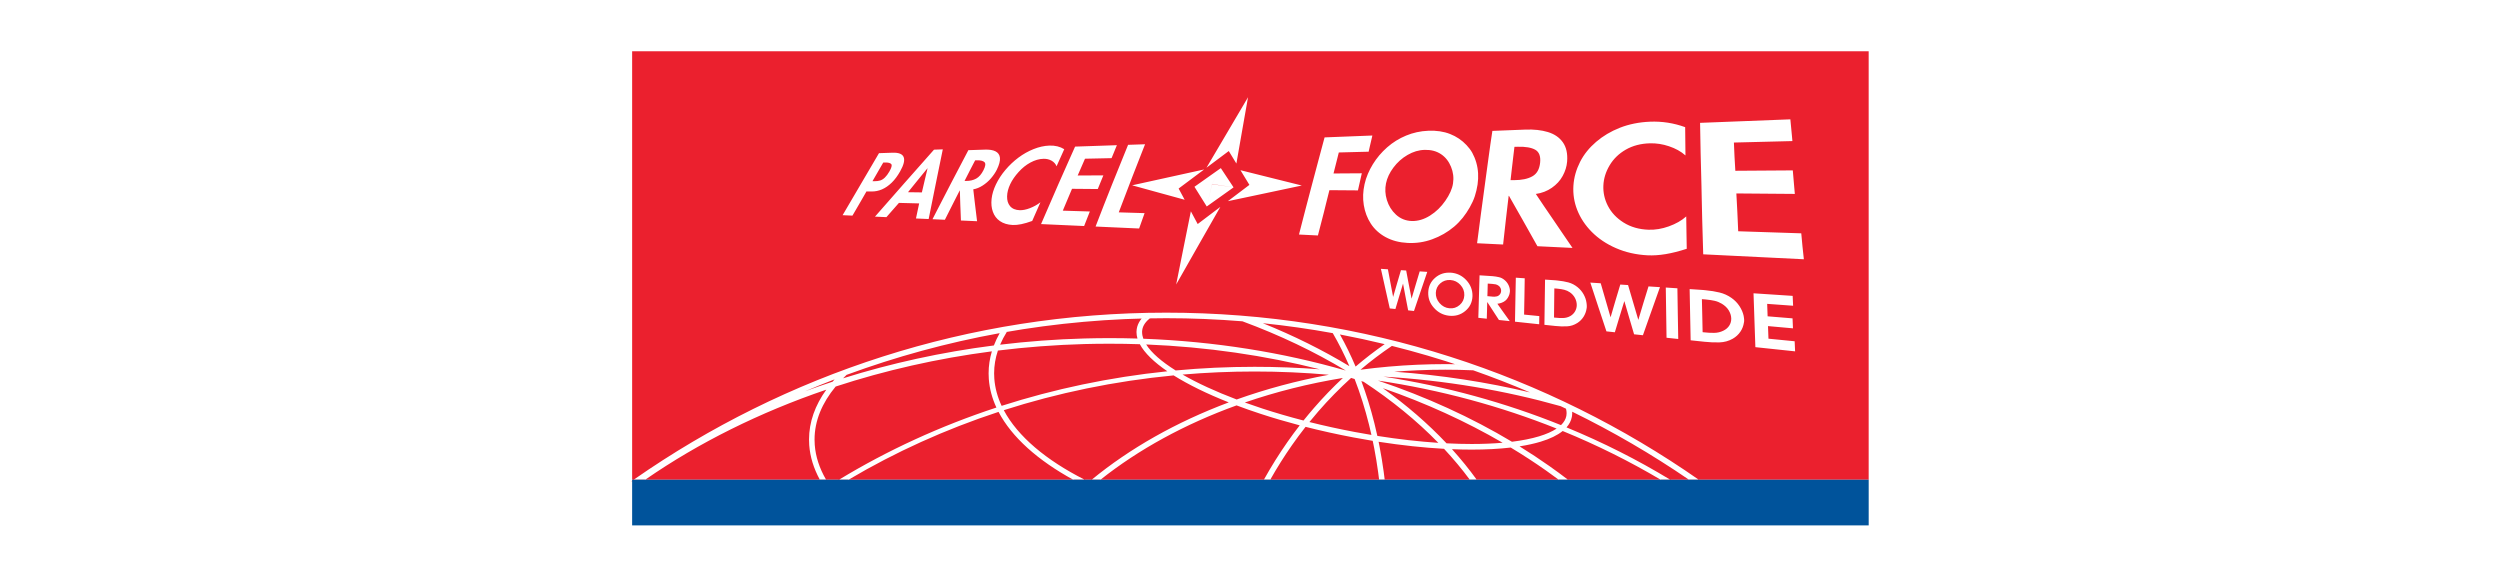 <svg xmlns="http://www.w3.org/2000/svg" width="781" height="180" viewBox="0 0 781 180" fill="none"><path fill-rule="evenodd" clip-rule="evenodd" d="M583.773 16.018H197.48V149.867H197.962L197.236 150.378H200.827C200.987 150.267 201.147 150.155 201.306 150.043L201.308 150.042L201.311 150.039C201.393 149.982 201.475 149.924 201.557 149.867H256.124C256.217 150.037 256.314 150.207 256.41 150.377L256.41 150.377L256.411 150.378H258.376L258.077 149.867H262.094L261.258 150.378H264.23L265.088 149.867H335.28C335.303 149.879 335.325 149.891 335.347 149.904L336.215 150.378H339.885L338.953 149.909C338.926 149.895 338.898 149.881 338.87 149.867H341.04C340.768 150.091 340.496 150.317 340.226 150.543C340.796 150.82 341.366 151.091 341.947 151.363C342.555 150.86 343.17 150.362 343.793 149.867H394.831L394.761 149.994L394.548 150.378H396.53L396.748 149.999C396.773 149.955 396.798 149.911 396.823 149.867H430.833C430.841 149.929 430.848 149.991 430.855 150.053L430.892 150.378H432.639L432.602 150.053C432.595 149.991 432.587 149.929 432.58 149.867H459.169C459.225 149.943 459.281 150.019 459.337 150.095L459.545 150.378H461.697L461.494 150.095C461.44 150.019 461.385 149.943 461.33 149.867H486.94C487.061 149.957 487.181 150.048 487.302 150.138L487.622 150.378H490.503L490.194 150.138C490.077 150.048 489.959 149.957 489.841 149.867H518.796C518.975 149.973 519.153 150.079 519.332 150.186L519.656 150.378H522.629L522.32 150.191C522.143 150.083 521.965 149.975 521.788 149.867H527.635C527.795 149.977 527.955 150.087 528.115 150.197L528.376 150.378H531.418L531.173 150.202C531.013 150.09 530.853 149.978 530.694 149.867H583.773V16.018ZM530.694 149.867C483.531 116.971 426.182 97.675 364.335 97.675V97.67H364.314V97.675C302.572 97.675 245.315 116.905 198.206 149.696L197.962 149.867H201.557C201.637 149.812 201.716 149.756 201.796 149.701C218.277 138.329 237.293 128.826 258.137 121.731C254.637 126.605 252.741 131.841 252.741 137.306C252.741 137.903 252.762 138.494 252.805 139.085C253.081 142.76 254.205 146.34 256.08 149.786C256.095 149.813 256.11 149.84 256.124 149.867H258.077L258.03 149.786C256.011 146.308 254.802 142.686 254.525 138.968C254.488 138.414 254.466 137.86 254.466 137.311C254.466 131.479 256.794 125.901 261.056 120.756C276.45 115.717 292.813 111.983 309.859 109.756C309.188 112.004 308.841 114.3 308.841 116.638C308.841 117.235 308.863 117.826 308.905 118.417C309.134 121.459 309.939 124.431 311.276 127.318C293.74 133.082 277.275 140.662 262.217 149.792L262.094 149.867H265.088L265.205 149.797C279.619 141.258 295.296 134.137 311.942 128.671C316.093 136.592 324.235 143.818 335.28 149.867H338.87C326.805 143.765 317.935 136.328 313.582 128.144C330.388 122.753 348.169 119.051 366.642 117.272C371.27 120.175 377.108 123.036 383.863 125.704C367.466 131.844 352.916 140.095 341.04 149.867H343.793C355.655 140.441 370.092 132.508 386.302 126.647C388.699 127.553 391.203 128.432 393.797 129.279C397.696 130.557 401.792 131.761 406.027 132.879C404.711 134.573 403.433 136.315 402.192 138.089C399.587 141.812 397.153 145.701 394.905 149.733L394.831 149.867H396.823C398.927 146.132 401.198 142.533 403.609 139.08C404.978 137.125 406.395 135.213 407.86 133.348C412.675 134.573 417.714 135.692 422.908 136.672L422.939 136.677C424.926 137.05 426.892 137.396 428.836 137.716C428.996 138.467 429.15 139.229 429.3 139.991C429.774 142.483 430.194 145.019 430.541 147.581C430.644 148.34 430.743 149.099 430.833 149.867H432.58C432.48 149.024 432.375 148.186 432.261 147.352C431.904 144.737 431.483 142.175 431.004 139.666C430.898 139.112 430.786 138.558 430.674 138.009C437.897 139.128 444.774 139.857 451.118 140.209C454.029 143.333 456.72 146.554 459.169 149.867H461.33C458.977 146.602 456.395 143.418 453.6 140.326C455.709 140.411 457.765 140.459 459.742 140.459C464.2 140.459 468.296 140.241 471.956 139.815C475.78 142.116 479.477 144.524 483.035 147.032C484.359 147.962 485.657 148.91 486.94 149.867H489.841C487.947 148.416 486.018 146.994 484.042 145.605C481.022 143.474 477.906 141.423 474.704 139.442C477.16 139.058 479.376 138.568 481.325 137.977C484.207 137.104 486.524 135.99 488.181 134.648C498.897 139.036 509.131 144.132 518.796 149.867H521.788C511.598 143.677 500.761 138.199 489.379 133.513C490.258 132.523 490.823 131.436 491.047 130.243C491.121 129.849 491.159 129.454 491.159 129.066C491.159 128.984 491.157 128.901 491.154 128.818C491.151 128.749 491.147 128.68 491.143 128.613L491.089 128.586C503.82 134.802 516.033 141.924 527.635 149.867H530.694ZM367.435 88.871C367.835 86.867 368.233 84.881 368.628 82.912L368.636 82.874L368.669 82.71C369.042 80.848 369.412 79.001 369.778 77.168C370.535 73.391 371.281 69.674 372.026 66.014C372.484 66.877 372.95 67.744 373.419 68.614C373.665 69.071 373.911 69.529 374.157 69.988C376.517 68.193 378.876 66.403 381.236 64.629L380.685 65.594C378.632 69.185 376.553 72.821 374.466 76.497C372.159 80.561 369.816 84.689 367.435 88.871ZM370.087 62.403C368.608 62 367.141 61.596 365.682 61.194C364.362 60.83 363.049 60.469 361.74 60.112C359.024 59.372 356.328 58.626 353.676 57.891C356.885 57.178 360.119 56.468 363.367 55.756L363.381 55.753L363.385 55.752L364.83 55.435C366.146 55.145 367.466 54.855 368.791 54.563L368.796 54.562C371.245 54.022 373.708 53.48 376.176 52.937C374.852 53.925 373.526 54.917 372.197 55.911L372.185 55.92L372.167 55.934C370.848 56.92 369.526 57.909 368.202 58.898L368.61 59.659L368.611 59.66C369.098 60.57 369.588 61.483 370.087 62.403ZM376.906 52.394C377.62 51.182 378.332 49.975 379.04 48.774C380.549 46.215 382.044 43.679 383.527 41.17C384.3 39.858 385.069 38.551 385.834 37.251C387.194 34.939 388.544 32.646 389.887 30.373C389.686 31.512 389.483 32.657 389.28 33.807L389.263 33.902L389.258 33.927C388.875 36.096 388.487 38.285 388.102 40.489C387.495 43.967 386.877 47.504 386.249 51.094C385.856 50.451 385.467 49.811 385.079 49.174L385.069 49.156L385.065 49.151L385.06 49.141C384.661 48.485 384.264 47.833 383.868 47.184C382.333 48.333 380.794 49.485 379.252 50.638L376.906 52.394ZM387.522 53.171C390.622 53.949 393.759 54.732 396.929 55.52C400.141 56.319 403.395 57.129 406.687 57.955C404.779 58.358 402.876 58.763 400.978 59.167C398.993 59.589 397.015 60.01 395.043 60.426C393.268 60.8 391.498 61.176 389.733 61.55L389.729 61.551C387.675 61.986 385.627 62.42 383.585 62.85C384.982 61.791 386.378 60.735 387.771 59.681C388.619 59.04 389.466 58.399 390.313 57.758C389.365 56.218 388.433 54.684 387.522 53.171ZM373.225 58.296C373.199 58.317 373.178 58.333 373.156 58.344C374.978 58.067 376.805 57.784 378.643 57.491C379.018 56.815 379.391 56.14 379.764 55.465C380.306 54.483 380.848 53.503 381.391 52.527L381.389 52.527L381.387 52.526C381.386 52.526 381.386 52.525 381.386 52.522C379.806 53.636 378.227 54.755 376.645 55.875L376.628 55.887L376.616 55.896L376.599 55.908L376.53 55.957C375.43 56.736 374.328 57.516 373.225 58.296ZM381.934 57.995C380.838 57.824 379.746 57.653 378.658 57.48L378.646 57.532L378.633 57.53L378.638 57.508C379.556 55.843 380.474 54.182 381.392 52.527C381.402 52.549 381.413 52.565 381.423 52.575L382.13 53.645C383.194 55.257 384.27 56.887 385.36 58.531C385.36 58.532 385.36 58.533 385.361 58.534C384.215 58.352 383.072 58.173 381.934 57.995ZM385.369 58.536L385.37 58.535L385.361 58.534L385.362 58.535L384.676 58.433C382.65 58.134 380.644 57.837 378.646 57.532C378.315 58.92 377.986 60.314 377.655 61.714L377.644 61.762L377.638 61.784L377.635 61.798L377.634 61.803L377.627 61.833C377.425 62.687 377.223 63.544 377.019 64.404C377.557 62.091 378.095 59.803 378.633 57.53L378.627 57.529L378.638 57.508L378.642 57.492C376.805 57.785 374.977 58.068 373.156 58.344L373.15 58.35C374.407 60.379 375.686 62.43 376.991 64.507L376.996 64.502L376.997 64.501L377.001 64.496L378.311 63.565L378.317 63.56C380.677 61.883 383.029 60.211 385.369 58.536L385.371 58.536L385.369 58.536ZM385.369 58.536L385.369 58.536L385.365 58.536L385.363 58.535L385.362 58.535L385.369 58.536ZM376.997 64.501L376.996 64.501L377.019 64.404L376.997 64.501ZM268.978 62.772L268.979 62.771L268.979 62.771L268.979 62.771L268.979 62.771C269.554 61.779 270.128 60.788 270.686 59.803L271.564 59.812L272.295 59.819C273.387 59.835 274.494 59.612 275.555 59.154C276.609 58.69 277.621 57.987 278.585 57.05C279.544 56.112 280.402 54.951 281.195 53.55C282.346 51.526 282.703 50.018 282.293 49.049C281.883 48.09 280.737 47.648 278.846 47.706C277.377 47.754 275.988 47.802 274.598 47.85L274.598 47.85L274.596 47.85C273.656 49.461 272.701 51.084 271.739 52.721L271.737 52.723L271.731 52.734C270.84 54.248 269.943 55.774 269.045 57.31C268.114 58.905 267.169 60.511 266.218 62.129L266.213 62.137L266.212 62.139C265.223 63.821 264.226 65.515 263.229 67.224C263.743 67.248 264.255 67.27 264.768 67.293C265.281 67.315 265.793 67.338 266.307 67.362C267.064 66.084 267.799 64.816 268.529 63.548C268.675 63.296 268.821 63.044 268.967 62.791L268.978 62.772ZM274.805 52.712C275.175 52.069 275.544 51.425 275.927 50.785C276.092 50.78 276.288 50.775 276.484 50.769L276.487 50.769C277.52 50.748 278.154 50.913 278.442 51.281C278.724 51.643 278.506 52.405 277.85 53.566C277.398 54.365 276.907 54.999 276.439 55.462C275.975 55.915 275.475 56.229 274.963 56.384C274.452 56.533 273.866 56.613 273.184 56.613H272.556C273.115 55.633 273.68 54.658 274.249 53.678C274.436 53.356 274.621 53.034 274.805 52.712ZM282.41 63.424C283.974 63.464 285.567 63.504 287.145 63.548C286.952 64.456 286.759 65.371 286.564 66.291L286.563 66.298L286.558 66.319L286.556 66.329L286.553 66.343L286.544 66.388C286.413 67.007 286.281 67.629 286.149 68.252L286.717 68.277L287.463 68.31C288.337 68.349 289.21 68.388 290.112 68.427C290.759 65.154 291.41 61.956 292.045 58.833L292.045 58.832L292.047 58.824L292.048 58.816L292.049 58.813L292.398 57.097L292.711 55.551L292.711 55.55L292.712 55.548C293.326 52.52 293.927 49.557 294.528 46.657C294.07 46.673 293.612 46.69 293.154 46.708L293.152 46.708C292.695 46.725 292.237 46.742 291.78 46.758C288.759 50.167 285.713 53.608 282.65 57.081C279.56 60.581 276.449 64.113 273.344 67.676C274.348 67.722 275.376 67.768 276.403 67.813L276.918 67.836L277.175 67.542L277.668 66.979L277.669 66.977L277.67 66.976L277.673 66.973L277.675 66.97C278.725 65.769 279.771 64.573 280.828 63.383L282.41 63.424ZM288.434 58.219C288.289 58.845 288.144 59.474 287.992 60.107C286.528 60.086 285.063 60.065 283.656 60.048C284.669 58.791 285.681 57.54 286.698 56.288C287.395 55.427 288.108 54.559 288.819 53.693L288.821 53.69C289.13 53.314 289.438 52.939 289.745 52.565H289.771C289.61 53.221 289.455 53.88 289.3 54.541L289.3 54.542L289.3 54.543L289.3 54.544L289.299 54.545L289.299 54.547L289.299 54.548L289.299 54.548L289.299 54.548C289.164 55.125 289.028 55.703 288.887 56.282C288.733 56.924 288.584 57.569 288.434 58.217L288.434 58.217L288.434 58.218L288.434 58.218L288.434 58.219ZM304.5 63.039L304.5 63.038L304.499 63.034L304.499 63.029C304.341 61.72 304.185 60.427 304.052 59.148C305.017 58.983 306.007 58.589 306.95 57.982C307.914 57.364 308.798 56.618 309.555 55.734C310.311 54.855 310.95 53.939 311.414 52.996C312.154 51.478 312.485 50.237 312.383 49.283C312.277 48.335 311.787 47.675 310.966 47.264C310.173 46.87 309.075 46.694 307.712 46.742C307.076 46.763 306.448 46.784 305.826 46.804C304.707 46.84 303.607 46.875 302.518 46.913C301.658 48.558 300.788 50.216 299.911 51.889C298.959 53.706 297.997 55.541 297.026 57.396C295.484 60.347 293.941 63.354 292.375 66.407L292.374 66.41L292.372 66.413L292.371 66.414C292.019 67.101 291.666 67.79 291.311 68.481C292.573 68.539 293.862 68.598 295.183 68.656C295.631 67.747 296.09 66.842 296.549 65.94L296.55 65.94L296.55 65.939L296.55 65.938L296.551 65.938C296.873 65.304 297.195 64.671 297.511 64.038L297.839 63.39L297.84 63.386C298.493 62.095 299.145 60.803 299.802 59.526H299.86C299.896 60.98 299.947 62.453 299.998 63.941L299.998 63.944L300.004 64.107C300.026 64.69 300.051 65.275 300.077 65.864L300.077 65.867C300.12 66.865 300.164 67.871 300.191 68.885C301.226 68.928 302.261 68.975 303.303 69.023L303.304 69.023L303.305 69.023L303.307 69.023L303.308 69.023L303.312 69.023C303.95 69.052 304.591 69.081 305.235 69.109C305.109 68.061 304.982 67.022 304.857 65.993C304.777 65.328 304.696 64.668 304.617 64.011C304.579 63.694 304.541 63.378 304.503 63.062L304.501 63.05L304.5 63.044L304.5 63.039ZM304.131 51.056C304.301 50.735 304.47 50.414 304.638 50.093C304.803 50.087 304.974 50.082 305.171 50.077C306.348 50.056 307.153 50.247 307.573 50.684C307.978 51.105 307.861 51.936 307.238 53.172C306.609 54.418 305.858 55.297 304.963 55.792C304.074 56.288 303.024 56.528 301.831 56.528C301.746 56.528 301.661 56.529 301.575 56.53C301.49 56.532 301.405 56.533 301.32 56.533C301.786 55.632 302.24 54.735 302.691 53.847L302.691 53.846L302.692 53.843L302.694 53.841L302.976 53.284C303.351 52.534 303.741 51.795 304.131 51.057L304.131 51.056ZM330.068 51.947C330.856 50.151 331.666 48.372 332.47 46.614C331.16 45.794 329.621 45.421 327.847 45.48C326.211 45.538 324.566 45.906 322.888 46.577C321.231 47.238 319.644 48.133 318.157 49.241C316.666 50.359 315.324 51.627 314.109 53.06C312.889 54.498 311.904 56.011 311.132 57.609C310.391 59.154 309.933 60.666 309.773 62.136C309.613 63.623 309.741 64.97 310.173 66.163C310.615 67.378 311.329 68.347 312.373 69.067C313.438 69.807 314.786 70.212 316.373 70.286C317.928 70.361 319.979 69.945 322.461 69.024C323.248 67.234 324.029 65.465 324.806 63.707L324.808 63.704L324.808 63.702L325.034 63.191C324.049 63.953 322.936 64.571 321.753 65.029C320.57 65.487 319.494 65.695 318.568 65.668C317.231 65.626 316.213 65.194 315.537 64.39C314.871 63.585 314.583 62.568 314.615 61.322C314.642 60.096 314.983 58.834 315.59 57.54C316.203 56.245 317.087 54.977 318.205 53.742C319.324 52.506 320.512 51.526 321.907 50.775C323.276 50.04 324.613 49.64 325.988 49.608C326.909 49.587 327.762 49.779 328.502 50.194C329.226 50.599 329.775 51.185 330.068 51.947ZM338.953 49.581C341.675 49.523 344.45 49.464 347.252 49.406L347.471 48.879C347.962 47.699 348.45 46.526 348.914 45.357C346.055 45.453 343.233 45.549 340.453 45.644L340.452 45.644L340.45 45.644L340.415 45.645C338.883 45.697 337.364 45.749 335.858 45.8C335.315 47.02 334.766 48.248 334.214 49.484L334.213 49.486C333.036 52.12 331.843 54.791 330.654 57.502C329.722 59.633 328.788 61.792 327.842 63.977L327.838 63.987L327.836 63.99C326.978 65.973 326.11 67.978 325.226 70.004L338.681 70.611C339.262 69.088 339.864 67.57 340.466 66.068L340.464 66.068C337.62 65.982 334.776 65.897 332.018 65.812C332.492 64.656 332.976 63.516 333.466 62.371C333.641 61.96 333.812 61.55 333.984 61.139C334.284 60.42 334.584 59.702 334.899 58.983C337.423 59.009 340.031 59.029 342.613 59.05L342.943 59.052C343.528 57.621 344.108 56.206 344.688 54.791L344.69 54.786C342 54.802 339.305 54.818 336.668 54.828C337.424 53.065 338.175 51.318 338.953 49.581ZM356.402 48.419C356.844 47.294 357.284 46.176 357.719 45.065C356.513 45.103 355.341 45.144 354.19 45.184C353.593 45.205 353.001 45.225 352.414 45.246L352.365 45.364L352.363 45.37C350.744 49.342 349.088 53.402 347.428 57.561C345.713 61.854 343.987 66.259 342.256 70.771C343.972 70.849 345.715 70.927 347.484 71.006L347.488 71.006C350.219 71.129 353.012 71.254 355.86 71.384C356.124 70.649 356.383 69.918 356.641 69.189L356.641 69.187L356.643 69.182L356.644 69.181L356.645 69.178C356.952 68.31 357.258 67.445 357.57 66.584C354.793 66.499 352.16 66.42 349.527 66.34L349.5 66.339C350.901 62.621 352.307 58.962 353.681 55.388C354.585 53.038 355.497 50.718 356.399 48.426L356.4 48.423L356.401 48.421L356.402 48.419ZM434.168 96.355L434.045 95.809L433.846 94.933C433.48 93.315 433.116 91.706 432.762 90.107C432.565 89.226 432.368 88.347 432.172 87.469L432.153 87.385L432.144 87.348C431.893 86.224 431.642 85.103 431.393 83.986C432.117 84.034 432.847 84.082 433.582 84.13C433.729 84.899 433.873 85.672 434.017 86.446L434.017 86.448L434.018 86.451L434.018 86.454C434.14 87.108 434.262 87.763 434.386 88.418C434.663 89.862 434.94 91.311 435.212 92.765C435.422 92.031 435.636 91.298 435.85 90.566L435.85 90.565C436.044 89.903 436.237 89.243 436.426 88.583C436.686 87.677 436.956 86.771 437.226 85.867L437.228 85.862C437.373 85.375 437.519 84.888 437.662 84.402C437.934 84.418 438.204 84.435 438.474 84.452L438.858 84.477C438.936 84.482 439.014 84.487 439.093 84.491C439.157 84.495 439.222 84.499 439.287 84.503C439.464 85.486 439.653 86.473 439.843 87.464C439.933 87.934 440.023 88.405 440.112 88.876C440.242 89.563 440.378 90.253 440.514 90.945L440.514 90.945L440.514 90.946C440.668 91.73 440.823 92.516 440.97 93.303C441.39 91.888 441.81 90.468 442.231 89.047L442.232 89.041C442.648 87.624 443.079 86.202 443.511 84.78C443.945 84.809 444.378 84.837 444.815 84.865L445.186 84.889L445.429 84.905C445.578 84.915 445.726 84.924 445.876 84.934L445.859 84.985C445.172 87.008 444.485 89.032 443.798 91.049C443.504 91.922 443.206 92.794 442.909 93.666L442.906 93.675C442.51 94.835 442.115 95.994 441.726 97.154C441.119 97.09 440.507 97.026 439.905 96.957C439.628 95.551 439.356 94.144 439.09 92.749L439.037 92.466L438.916 91.818C438.714 90.737 438.514 89.661 438.307 88.589C438.061 89.393 437.82 90.197 437.578 91.001C437.422 91.522 437.265 92.043 437.108 92.562C436.709 93.889 436.309 95.215 435.926 96.536C435.633 96.507 435.34 96.476 435.047 96.445C434.754 96.415 434.461 96.384 434.168 96.355ZM453.173 85.174C455.086 85.307 456.726 86.074 458.053 87.497C458.713 88.205 459.225 88.988 459.544 89.824C459.869 90.661 460.029 91.566 460.002 92.52C459.976 93.473 459.752 94.341 459.384 95.114C459.017 95.891 458.452 96.579 457.733 97.17C456.3 98.358 454.612 98.837 452.699 98.635C450.824 98.432 449.248 97.612 447.975 96.184C447.335 95.476 446.861 94.714 446.568 93.91C446.281 93.106 446.148 92.243 446.18 91.332C446.211 90.416 446.414 89.579 446.76 88.828C447.112 88.077 447.628 87.401 448.305 86.804C449.663 85.611 451.277 85.068 453.168 85.19C453.168 85.185 453.173 85.18 453.173 85.174ZM453.088 87.475C451.868 87.395 450.819 87.752 449.93 88.535C449.051 89.308 448.598 90.293 448.55 91.486C448.507 92.669 448.891 93.734 449.716 94.688C450.558 95.652 451.575 96.19 452.779 96.307C453.999 96.43 455.064 96.094 455.997 95.284C456.929 94.48 457.408 93.457 457.451 92.237C457.499 91.007 457.083 89.926 456.231 88.999C455.373 88.072 454.34 87.561 453.088 87.475ZM461.829 99.285C461.879 97.813 461.918 96.343 461.958 94.878L461.958 94.873C461.979 94.117 461.999 93.363 462.021 92.61C462.09 90.405 462.154 88.2 462.213 86.01C462.727 86.045 463.242 86.076 463.756 86.108L463.759 86.109L463.759 86.109L463.759 86.109C464.61 86.161 465.46 86.214 466.309 86.277C467.002 86.33 467.657 86.453 468.285 86.591C468.903 86.724 469.495 87.028 470.038 87.486C470.56 87.928 470.981 88.455 471.268 89.068C471.556 89.686 471.716 90.314 471.7 90.954C471.694 91.114 471.668 91.279 471.641 91.444C471.609 91.62 471.577 91.79 471.529 91.955C471.417 92.317 471.252 92.658 471.061 92.989C470.869 93.313 470.65 93.596 470.4 93.819C470.038 94.144 469.628 94.389 469.17 94.56C468.738 94.725 468.269 94.842 467.779 94.895C468.034 95.252 468.286 95.611 468.539 95.971L468.548 95.982C468.923 96.515 469.3 97.05 469.686 97.585C469.894 97.875 470.102 98.166 470.31 98.457L470.318 98.467L470.32 98.47C470.76 99.086 471.202 99.705 471.652 100.323C471.011 100.257 470.369 100.189 469.729 100.121L469.149 100.059C468.855 100.028 468.562 99.997 468.269 99.966C467.662 99.029 467.055 98.091 466.453 97.17C465.851 96.243 465.254 95.327 464.658 94.411C464.642 94.411 464.632 94.411 464.623 94.41C464.62 94.409 464.617 94.409 464.614 94.408C464.611 94.407 464.608 94.406 464.605 94.405C464.589 95.263 464.567 96.126 464.546 96.984C464.525 97.841 464.498 98.704 464.471 99.567C463.587 99.471 462.698 99.375 461.829 99.285ZM464.658 92.52C464.822 92.534 464.986 92.548 465.151 92.561C465.467 92.587 465.785 92.612 466.107 92.648C466.159 92.652 466.209 92.658 466.26 92.664L466.304 92.669C466.362 92.676 466.42 92.682 466.48 92.685C466.607 92.69 466.757 92.695 466.895 92.69C467.14 92.685 467.39 92.642 467.635 92.584C467.87 92.525 468.072 92.413 468.248 92.275C468.482 92.094 468.642 91.891 468.765 91.651C468.882 91.406 468.951 91.145 468.956 90.868C468.962 90.576 468.903 90.288 468.775 90C468.653 89.718 468.456 89.484 468.205 89.292C467.896 89.057 467.577 88.898 467.268 88.834C466.948 88.764 466.597 88.722 466.224 88.695C465.739 88.658 465.244 88.621 464.77 88.589C464.752 89.026 464.744 89.463 464.735 89.9C464.731 90.118 464.727 90.336 464.722 90.554L464.658 92.52ZM473.282 100.494C473.301 99.328 473.323 98.164 473.346 97.003L473.346 96.996C473.369 95.857 473.391 94.721 473.41 93.585C473.418 93.148 473.426 92.712 473.434 92.275L473.441 91.87C473.472 90.16 473.503 88.451 473.543 86.751C474.459 86.809 475.396 86.873 476.323 86.937C476.291 88.812 476.259 90.693 476.233 92.584L476.232 92.648C476.2 94.518 476.168 96.393 476.126 98.278C477.714 98.432 479.28 98.587 480.878 98.747C480.87 99.171 480.864 99.596 480.859 100.023L480.859 100.026L480.855 100.316L480.852 100.565C480.849 100.809 480.845 101.054 480.84 101.298C480.208 101.231 479.577 101.164 478.947 101.097L478.191 101.017C476.535 100.842 474.892 100.668 473.282 100.494ZM482.476 101.474C482.513 99.098 482.545 96.728 482.572 94.373C482.604 92.024 482.635 89.686 482.673 87.353C482.929 87.369 483.185 87.385 483.443 87.401L483.444 87.401C484.285 87.453 485.135 87.506 485.991 87.571C486.06 87.576 486.125 87.585 486.187 87.593C486.255 87.602 486.319 87.611 486.38 87.614C486.443 87.619 486.505 87.628 486.566 87.636C486.624 87.644 486.68 87.651 486.737 87.656C487.802 87.763 488.889 87.944 489.944 88.221C491.014 88.509 491.973 89.015 492.831 89.713C493.598 90.341 494.221 91.066 494.7 91.918C495.185 92.781 495.494 93.654 495.617 94.549C495.624 94.609 495.632 94.668 495.641 94.727V94.727C495.657 94.842 495.674 94.955 495.681 95.071C495.697 95.242 495.707 95.417 495.713 95.588C495.713 95.732 495.713 95.876 495.702 96.025C495.691 96.121 495.676 96.216 495.66 96.312C495.653 96.36 495.645 96.408 495.638 96.456C495.51 97.33 495.196 98.166 494.706 98.954C494.205 99.743 493.566 100.387 492.778 100.893C491.755 101.543 490.673 101.895 489.518 101.948C488.346 102.007 487.163 101.969 485.911 101.836C484.755 101.714 483.594 101.591 482.476 101.474ZM485.564 99.207C485.603 99.211 485.642 99.215 485.681 99.219C485.723 99.223 485.765 99.228 485.806 99.232C485.825 99.233 485.844 99.235 485.863 99.237C486.694 99.333 487.515 99.37 488.292 99.349C489.086 99.327 489.858 99.135 490.567 98.736C491.206 98.374 491.696 97.873 492.037 97.282C492.389 96.674 492.575 96.025 492.58 95.316C492.58 94.56 492.405 93.819 492.032 93.106C491.654 92.392 491.121 91.79 490.412 91.305C489.88 90.948 489.305 90.682 488.697 90.533C488.079 90.378 487.467 90.282 486.838 90.213C486.758 90.206 486.678 90.196 486.598 90.186C486.508 90.174 486.417 90.163 486.322 90.155C486.276 90.152 486.232 90.149 486.188 90.146C486.144 90.143 486.101 90.139 486.058 90.136L486.04 90.135L485.933 90.127C485.887 90.123 485.841 90.12 485.794 90.117C485.72 90.112 485.64 90.107 485.576 90.101C485.568 90.862 485.558 91.624 485.549 92.384C485.54 93.135 485.53 93.885 485.523 94.634C485.515 95.644 485.504 96.655 485.492 97.667L485.492 97.673C485.486 98.182 485.48 98.691 485.475 99.199C485.505 99.202 485.534 99.204 485.564 99.207ZM501.849 103.519C500.981 100.931 500.123 98.352 499.292 95.806C498.807 94.31 498.314 92.821 497.824 91.339L497.824 91.337C497.485 90.315 497.148 89.295 496.815 88.28C497.264 88.309 497.716 88.339 498.169 88.369L498.177 88.369C498.802 88.411 499.43 88.453 500.064 88.493C500.376 89.58 500.694 90.673 501.013 91.77C501.206 92.436 501.4 93.103 501.593 93.772C502.105 95.551 502.621 97.335 503.143 99.13L503.15 99.108C503.648 97.411 504.147 95.714 504.64 94.011C505.106 92.407 505.596 90.802 506.088 89.193L506.18 88.892C506.979 88.945 507.788 88.999 508.608 89.052C509.125 90.842 509.658 92.642 510.196 94.453C510.734 96.275 511.272 98.102 511.81 99.94C512.337 98.198 512.859 96.451 513.376 94.709C513.813 93.231 514.277 91.757 514.741 90.281L514.741 90.28L514.742 90.279L514.744 90.272C514.828 90.006 514.911 89.74 514.995 89.473C515.9 89.53 516.801 89.59 517.714 89.65L518.575 89.707C518.225 90.692 517.874 91.677 517.522 92.662L517.516 92.679C516.974 94.197 516.433 95.713 515.901 97.228C515.615 98.035 515.327 98.843 515.039 99.65C514.436 101.343 513.832 103.037 513.248 104.729C512.53 104.65 511.809 104.574 511.094 104.499L510.489 104.436L510.373 104.048C509.89 102.425 509.408 100.809 508.949 99.21C508.613 98.039 508.27 96.873 507.927 95.71C507.765 95.159 507.603 94.609 507.442 94.059C507.231 94.752 507.017 95.445 506.804 96.138C506.518 97.069 506.231 97.999 505.95 98.928C505.788 99.467 505.624 100.007 505.461 100.546L505.455 100.565L505.45 100.584C505.125 101.657 504.8 102.729 504.48 103.802C504.092 103.76 503.705 103.718 503.319 103.677L503.318 103.677C502.827 103.625 502.338 103.573 501.849 103.519ZM520.626 105.512C520.598 104.016 520.578 102.524 520.558 101.036L520.557 101.007C520.542 99.876 520.527 98.748 520.508 97.623C520.487 96.334 520.469 95.049 520.45 93.766V93.764V93.763C520.432 92.449 520.413 91.137 520.391 89.824L521.594 89.904L522.992 89.996L524.019 90.064C524.054 92.544 524.094 95.029 524.135 97.527L524.141 97.937C524.153 98.57 524.164 99.204 524.176 99.838L524.176 99.853C524.214 101.861 524.251 103.876 524.28 105.9C523.044 105.767 521.835 105.639 520.626 105.512ZM528.052 100.89L528.052 100.886L528.051 100.84L528.033 99.984C528.028 99.733 528.023 99.481 528.017 99.23C528.011 98.907 528.004 98.585 527.998 98.262C527.95 95.609 527.902 92.957 527.843 90.314C528.374 90.35 528.906 90.384 529.437 90.418C530.323 90.474 531.208 90.53 532.094 90.597C532.176 90.602 532.256 90.613 532.336 90.623C532.416 90.634 532.496 90.645 532.579 90.65C532.629 90.652 532.676 90.656 532.723 90.661C532.762 90.666 532.8 90.671 532.837 90.676C532.874 90.682 532.911 90.687 532.947 90.691C532.972 90.694 532.996 90.696 533.021 90.698C534.406 90.826 535.796 91.044 537.165 91.374C538.539 91.705 539.791 92.275 540.952 93.095C541.938 93.798 542.763 94.645 543.403 95.62C544.052 96.605 544.479 97.607 544.708 98.629C544.75 98.826 544.782 99.029 544.803 99.221C544.808 99.254 544.812 99.286 544.817 99.319C544.84 99.483 544.863 99.648 544.867 99.812C544.873 99.977 544.878 100.142 544.873 100.307C544.869 100.422 544.847 100.534 544.826 100.646C544.816 100.696 544.806 100.747 544.798 100.797C544.644 101.788 544.303 102.742 543.695 103.626C543.088 104.521 542.295 105.251 541.325 105.81C540.047 106.545 538.64 106.912 537.165 106.96C535.7 107.008 534.155 106.944 532.557 106.774C531.087 106.619 529.617 106.465 528.157 106.311C528.129 104.5 528.091 102.697 528.052 100.898L528.052 100.894L528.052 100.89ZM531.897 103.775C531.987 103.785 532.087 103.795 532.188 103.805C532.248 103.811 532.308 103.817 532.366 103.823C533.458 103.945 534.496 103.999 535.503 103.988C536.515 103.977 537.469 103.754 538.358 103.317C539.2 102.912 539.823 102.363 540.244 101.687C540.665 101.016 540.862 100.27 540.84 99.466C540.819 98.603 540.542 97.756 540.047 96.941C539.551 96.121 538.811 95.439 537.884 94.879C537.186 94.464 536.451 94.16 535.663 93.979C534.885 93.803 534.07 93.681 533.271 93.601C533.229 93.596 533.188 93.591 533.147 93.586L533.056 93.575L533.056 93.575L533.055 93.575C532.9 93.556 532.75 93.537 532.6 93.526C532.462 93.519 532.314 93.508 532.166 93.496L532.165 93.496C532.092 93.49 532.018 93.484 531.945 93.478C531.838 93.473 531.748 93.468 531.673 93.463C531.692 94.477 531.717 95.492 531.741 96.507L531.742 96.522C531.758 97.213 531.775 97.905 531.79 98.597C531.833 100.323 531.865 102.049 531.897 103.775ZM548.378 108.452C548.282 105.618 548.186 102.795 548.085 99.988C548.054 99.08 548.024 98.173 547.994 97.267C547.931 95.381 547.869 93.499 547.797 91.625C551.045 91.841 554.342 92.057 557.683 92.275L560.027 92.429C560.07 93.452 560.118 94.485 560.166 95.513C557.428 95.316 554.706 95.119 552.064 94.927C552.117 96.222 552.165 97.516 552.202 98.816C553.393 98.913 554.596 99.012 555.808 99.112L555.81 99.112L555.825 99.113L555.834 99.114L555.86 99.116C557.228 99.229 558.607 99.343 559.99 99.455C560.011 99.976 560.034 100.497 560.057 101.018C560.079 101.536 560.102 102.053 560.123 102.571C557.497 102.337 554.876 102.102 552.325 101.873C552.351 102.529 552.374 103.184 552.397 103.839L552.397 103.854C552.42 104.504 552.442 105.154 552.469 105.805C554.272 105.984 556.107 106.164 557.959 106.345L557.976 106.347C558.864 106.434 559.756 106.521 560.65 106.609C560.693 107.658 560.741 108.713 560.789 109.762C556.575 109.32 552.447 108.883 548.378 108.452ZM421.549 114.39C413.24 109.373 404.189 104.872 394.511 100.967C401.879 101.727 409.164 102.769 416.358 104.076C418.232 107.287 419.968 110.738 421.549 114.39ZM417.19 104.229L418.518 104.477C418.076 104.394 417.633 104.311 417.19 104.229ZM432.575 107.508C429.449 109.682 426.418 112.025 423.488 114.518C421.997 110.987 420.356 107.631 418.593 104.488C423.291 105.383 427.957 106.39 432.575 107.508ZM429.369 132.262C428.218 127.659 426.849 123.238 425.289 119.046L426.008 119.275C434.786 125.055 442.622 131.447 449.339 138.345C443.378 137.95 436.975 137.231 430.285 136.177C429.997 134.856 429.688 133.556 429.369 132.262ZM427.686 132.688C427.947 133.737 428.197 134.802 428.437 135.873C426.732 135.591 425.001 135.287 423.259 134.957L423.227 134.952C418.39 134.041 413.644 132.997 409.058 131.846C409.953 130.738 410.864 129.651 411.791 128.586L411.807 128.575L411.817 128.554C415.051 124.831 418.481 121.326 422.082 118.066L423.184 118.401C424.926 122.903 426.434 127.681 427.686 132.688ZM425.012 115.504C428.165 112.835 431.441 110.353 434.834 108.062C442.371 109.948 449.786 112.132 457.078 114.598C456.26 114.322 455.436 114.051 454.612 113.78L454.611 113.779L454.61 113.779L454.607 113.778C453.573 113.762 452.54 113.751 451.501 113.751C448.651 113.751 445.743 113.815 442.781 113.943C436.757 114.204 430.823 114.731 425.012 115.504ZM451.501 115.493C454.436 115.493 457.345 115.557 460.226 115.685C466.246 117.8 472.164 120.101 477.991 122.594C464.472 119.376 450.281 117.176 435.59 116.122C437.998 115.93 440.416 115.781 442.856 115.68C445.727 115.552 448.609 115.493 451.501 115.493ZM432.144 117.65C451.592 118.812 470.187 121.981 487.531 126.882C487.692 126.958 487.854 127.033 488.015 127.109L488.019 127.111C488.421 127.299 488.822 127.487 489.22 127.681C489.342 128.155 489.406 128.613 489.406 129.066C489.406 129.369 489.379 129.651 489.332 129.918C489.134 130.967 488.559 131.931 487.654 132.81C470.273 125.811 451.65 120.655 432.144 117.65ZM260.091 119.243C257.178 120.202 254.301 121.203 251.462 122.253C254.52 120.958 257.609 119.706 260.725 118.513C260.507 118.758 260.299 118.998 260.091 119.243ZM263.378 118.183C263.735 117.821 264.102 117.459 264.481 117.102C279.854 111.451 295.836 107.063 312.302 104.075C311.589 105.337 310.982 106.62 310.487 107.919C294.081 110.012 278.298 113.496 263.378 118.183ZM314.536 103.678L313.348 103.886C329.893 100.946 346.922 99.406 364.314 99.406V99.412H364.335V99.406C372.352 99.406 380.292 99.737 388.146 100.378C399.82 104.698 410.647 109.869 420.436 115.765C400.77 110.097 379.49 106.651 357.176 105.82C356.92 105.117 356.792 104.43 356.792 103.758H356.787V103.615C356.814 102.89 357.006 102.192 357.368 101.537C357.746 100.855 358.305 100.205 359.04 99.603V99.598L359.221 99.46C358.364 99.47 357.506 99.486 356.654 99.508C356.334 99.891 356.063 100.285 355.834 100.695C355.338 101.596 355.072 102.56 355.045 103.588V103.599L355.04 103.748V103.758C355.04 104.414 355.141 105.079 355.344 105.761C352.467 105.671 349.569 105.628 346.656 105.628C344.11 105.628 341.457 105.665 338.714 105.74C329.807 105.985 321.04 106.64 312.437 107.679C313.012 106.32 313.715 104.989 314.536 103.678ZM472.339 138.004C459.656 130.413 445.594 123.973 430.45 118.886C450.074 121.8 468.813 126.903 486.29 133.886C484.894 134.818 483.051 135.628 480.819 136.305C478.412 137.034 475.562 137.604 472.339 138.004ZM356.089 107.535C357.559 110.278 360.521 113.144 364.681 115.988C346.672 117.847 329.328 121.523 312.906 126.786C311.617 124.032 310.844 121.198 310.626 118.3C310.583 117.746 310.562 117.192 310.562 116.644C310.562 114.22 310.967 111.839 311.744 109.517C320.581 108.425 329.6 107.737 338.762 107.482C341.318 107.412 343.95 107.381 346.656 107.381C349.82 107.381 352.968 107.428 356.089 107.535ZM391.949 114.588H391.943H391.927V114.593C383.596 114.593 375.372 114.976 367.281 115.733C362.881 112.979 359.706 110.22 358.066 107.61C377.018 108.377 395.209 111.045 412.27 115.365C405.58 114.854 398.804 114.593 391.949 114.593V114.588ZM391.949 116.058C399.784 116.058 407.519 116.404 415.141 117.075C405.084 118.939 395.438 121.55 386.334 124.799C379.783 122.322 374.051 119.68 369.427 117.017C376.826 116.383 384.331 116.058 391.927 116.058V116.063H391.949V116.058ZM431.995 121.262C445.423 125.917 457.968 131.649 469.42 138.313C466.448 138.568 463.209 138.702 459.742 138.702C457.238 138.702 454.623 138.632 451.901 138.494C446.089 132.336 439.42 126.567 431.995 121.262ZM410.496 127.436C409.383 128.719 408.286 130.035 407.215 131.372C402.714 130.205 398.399 128.943 394.335 127.617C392.465 127.004 390.649 126.376 388.881 125.742C398.543 122.418 408.808 119.818 419.514 118.071C416.377 121.006 413.373 124.122 410.523 127.404L410.512 127.414L410.496 127.436ZM424.81 47.461L424.806 47.461C422.606 47.516 420.418 47.571 418.241 47.631C418.033 48.448 417.831 49.267 417.627 50.091C417.292 51.448 416.954 52.814 416.589 54.194C418.082 54.183 419.571 54.173 421.062 54.164L421.068 54.164C422.518 54.155 423.97 54.145 425.432 54.135C425.293 54.747 425.153 55.36 425.011 55.975L425.011 55.977C424.744 57.138 424.477 58.304 424.222 59.478C421.176 59.451 418.262 59.43 415.306 59.408C414.943 60.776 414.607 62.159 414.269 63.549C414.041 64.487 413.813 65.428 413.574 66.37C412.972 68.741 412.355 71.138 411.715 73.561C410.201 73.489 408.684 73.413 407.198 73.338L405.803 73.269C406.218 71.629 406.64 69.999 407.059 68.384C407.328 67.345 407.596 66.313 407.859 65.289C408.224 63.87 408.598 62.459 408.97 61.057L408.97 61.056L408.971 61.053C409.283 59.878 409.593 58.71 409.894 57.549C410.234 56.25 410.581 54.957 410.926 53.67L410.928 53.66C411.245 52.476 411.561 51.297 411.87 50.124C412.274 48.601 412.68 47.089 413.083 45.588L413.084 45.584C413.324 44.693 413.562 43.805 413.798 42.922C416.26 42.824 418.776 42.726 421.328 42.627L421.328 42.627C423.766 42.532 426.238 42.435 428.729 42.336C428.442 43.492 428.18 44.654 427.918 45.822L427.918 45.822L427.917 45.823C427.8 46.345 427.682 46.868 427.562 47.391C426.643 47.415 425.725 47.438 424.81 47.461ZM439.755 75.894C437.118 75.761 434.871 75.165 432.868 74.078C430.945 73.034 429.368 71.606 428.239 69.859C427.126 68.139 426.39 66.205 426.044 64.053C425.698 61.928 425.789 59.76 426.284 57.544C426.769 55.349 427.68 53.277 428.889 51.296C430.082 49.352 431.589 47.578 433.342 46.033C435.126 44.467 437.102 43.252 439.26 42.358C441.444 41.452 443.745 40.946 446.216 40.845C448.789 40.744 450.994 41.074 453.003 41.862C454.995 42.64 456.699 43.796 458.143 45.335C458.841 46.081 459.48 46.891 459.954 47.764C460.428 48.638 460.865 49.655 461.195 50.806C461.813 52.947 461.941 55.238 461.595 57.64C461.403 58.929 461.099 60.149 460.732 61.299C460.364 62.434 459.816 63.611 459.144 64.788C457.845 67.073 456.279 69.108 454.27 70.808C452.241 72.523 449.956 73.828 447.436 74.744C444.954 75.65 442.413 76.028 439.755 75.894ZM445.114 46.821C443.202 46.864 441.46 47.397 439.723 48.403C437.976 49.416 436.527 50.715 435.307 52.345C434.104 53.954 433.331 55.61 432.985 57.294C432.644 58.966 432.713 60.703 433.257 62.477C433.811 64.282 434.759 65.816 436.101 67.052C437.47 68.309 439.137 68.981 441.018 69.044C442.914 69.103 444.842 68.544 446.717 67.367C448.64 66.163 450.217 64.613 451.532 62.711C452.848 60.809 453.658 59.02 453.919 57.326C454.201 55.531 453.993 53.783 453.296 52.1C452.614 50.444 451.612 49.123 450.185 48.169C448.741 47.21 447.074 46.773 445.114 46.821ZM479.796 60.591C481.399 63.025 483.097 65.504 484.839 68.049L485.309 68.735C486.08 69.861 486.851 71 487.629 72.151L487.63 72.153C488.808 73.895 490.004 75.664 491.248 77.45L489.484 77.364C486.372 77.212 483.285 77.061 480.291 76.917C478.731 74.158 477.202 71.452 475.737 68.815C475.043 67.563 474.33 66.324 473.625 65.097C472.868 63.781 472.12 62.48 471.412 61.193H471.305C471.195 62.151 471.079 63.114 470.962 64.08L470.962 64.084C470.778 65.598 470.594 67.122 470.432 68.656C470.165 71.202 469.878 73.785 469.569 76.385C468.769 76.346 467.975 76.308 467.184 76.27L467.174 76.269L467.169 76.269C465.242 76.176 463.337 76.085 461.44 75.99C461.845 72.837 462.255 69.731 462.66 66.674C462.885 64.96 463.118 63.26 463.348 61.574L463.35 61.559L463.354 61.531C463.53 60.244 463.705 58.965 463.874 57.693C464.097 56.02 464.324 54.357 464.55 52.708C464.714 51.512 464.877 50.324 465.036 49.144C465.403 46.358 465.808 43.599 466.218 40.893C467.16 40.855 468.104 40.818 469.053 40.779L469.057 40.779C471.484 40.682 473.941 40.584 476.456 40.488C479.21 40.376 481.559 40.642 483.557 41.25C485.613 41.878 487.147 42.928 488.228 44.446C489.32 45.98 489.762 47.983 489.57 50.465C489.448 52.004 488.974 53.512 488.18 54.966C487.392 56.425 486.247 57.661 484.787 58.673C483.344 59.675 481.687 60.325 479.796 60.591ZM473.111 45.873C472.969 46.928 472.849 47.991 472.729 49.056C472.656 49.708 472.583 50.361 472.504 51.014C472.444 51.526 472.382 52.041 472.321 52.557L472.32 52.559C472.173 53.792 472.024 55.036 471.896 56.282H472.903C475.359 56.282 477.287 55.887 478.725 55.072C480.148 54.273 480.931 52.83 481.138 50.795C481.346 48.792 480.813 47.461 479.61 46.779C478.406 46.097 476.573 45.783 474.155 45.847C473.814 45.857 473.468 45.868 473.111 45.873ZM526.447 39.726C526.466 41.204 526.48 42.694 526.493 44.196L526.493 44.202C526.506 45.643 526.52 47.096 526.538 48.558C525.126 47.295 523.395 46.358 521.382 45.687C519.443 45.037 517.472 44.717 515.437 44.771C512.608 44.845 510.068 45.5 507.9 46.747C505.758 47.972 504.059 49.613 502.845 51.653C501.63 53.693 500.991 55.791 500.895 57.944C500.799 60.096 501.231 62.21 502.285 64.277C503.361 66.386 505.018 68.139 507.175 69.502C509.396 70.909 512.039 71.671 515.016 71.766C517.11 71.836 519.176 71.489 521.328 70.722C523.496 69.945 525.355 68.906 526.778 67.612C526.815 69.188 526.833 70.777 526.851 72.377V72.378C526.87 74.145 526.89 75.927 526.937 77.722C522.207 79.266 518.207 79.938 514.67 79.756C511.069 79.57 507.793 78.814 504.784 77.498C501.859 76.225 499.334 74.531 497.257 72.438C495.222 70.387 493.715 68.096 492.724 65.593C491.754 63.126 491.382 60.617 491.531 58.061C491.691 55.424 492.426 52.926 493.619 50.566C494.807 48.228 496.474 46.166 498.642 44.307C500.741 42.512 503.212 41.026 506.046 39.913C508.885 38.794 512.065 38.155 515.48 38.016C519.198 37.867 522.857 38.421 526.447 39.726ZM559.947 44.073C553.699 44.227 547.541 44.382 541.671 44.531C541.767 47.434 541.937 50.369 542.118 53.352C545.667 53.326 549.313 53.301 553.031 53.277C555.352 53.261 557.7 53.246 560.069 53.229C560.204 54.836 560.345 56.456 560.487 58.086C560.559 58.915 560.631 59.747 560.703 60.58C556.67 60.55 552.719 60.517 548.844 60.484L548.836 60.484C546.681 60.466 544.549 60.448 542.438 60.431C542.505 61.577 542.564 62.731 542.623 63.891L542.623 63.893C542.664 64.679 542.704 65.467 542.747 66.258C542.806 67.299 542.847 68.348 542.889 69.403L542.889 69.406C542.926 70.349 542.963 71.296 543.013 72.246C544.743 72.302 546.493 72.36 548.259 72.418L548.334 72.42C553.018 72.574 557.824 72.732 562.717 72.89C562.957 75.564 563.202 78.26 563.526 80.992C559.271 80.783 555.114 80.579 551.039 80.379L550.986 80.377C544.501 80.059 538.223 79.751 532.083 79.447C531.971 75.713 531.865 72.038 531.763 68.432C531.698 66.016 531.651 63.624 531.603 61.259L531.603 61.244L531.603 61.235C531.58 60.114 531.558 58.999 531.534 57.89C531.495 56.133 531.448 54.388 531.401 52.657L531.4 52.641C531.357 51.056 531.314 49.483 531.279 47.924C531.199 44.696 531.145 41.511 531.103 38.379C535.26 38.218 539.494 38.053 543.82 37.883L543.823 37.883C548.853 37.686 554.007 37.485 559.308 37.281C559.495 38.995 559.648 40.718 559.802 42.457L559.803 42.461C559.85 42.997 559.898 43.534 559.947 44.073Z" fill="#EB202E"></path><path fill-rule="evenodd" clip-rule="evenodd" d="M583.778 149.867V164.132H197.48V149.867H583.778Z" fill="#00539B"></path></svg>